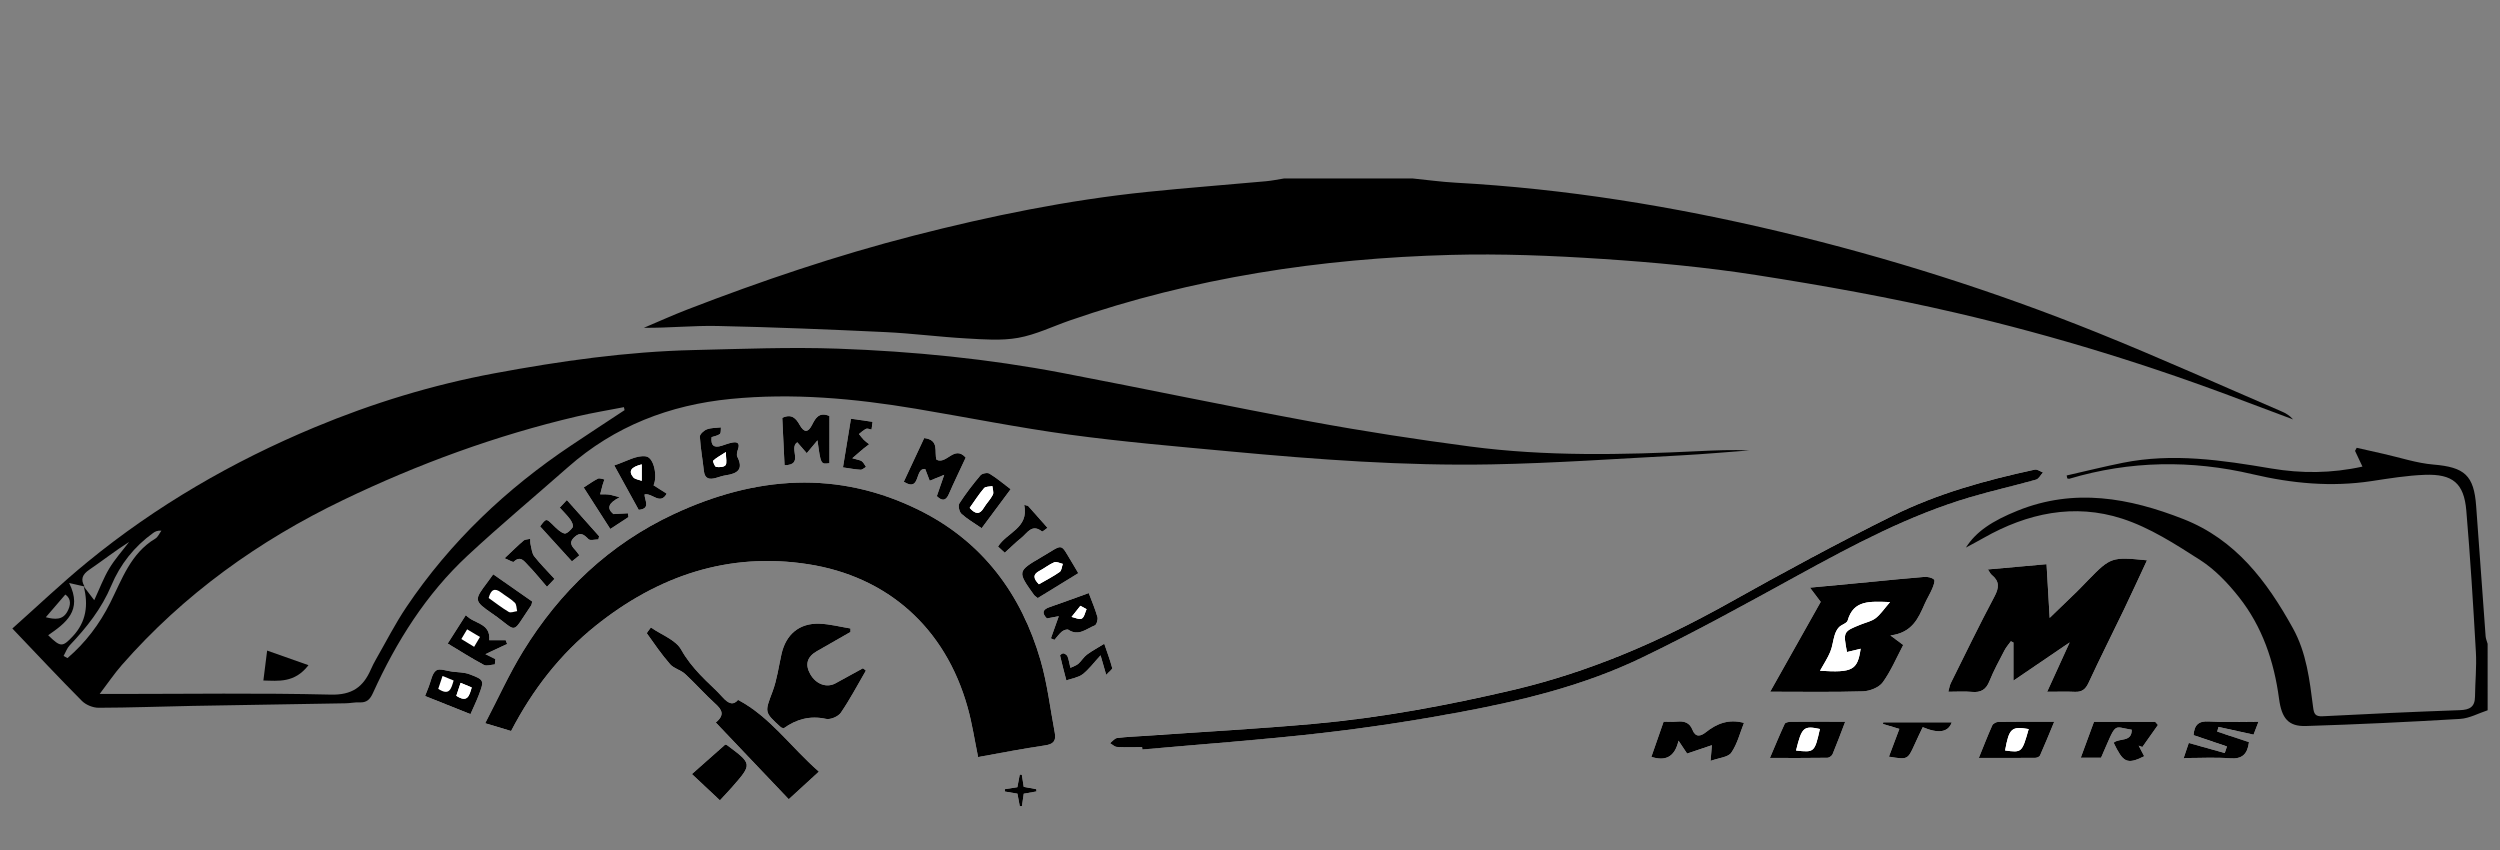 <?xml version="1.0" encoding="utf-8"?>
<!-- Generator: Adobe Illustrator 16.0.0, SVG Export Plug-In . SVG Version: 6.00 Build 0)  -->
<!DOCTYPE svg PUBLIC "-//W3C//DTD SVG 1.1//EN" "http://www.w3.org/Graphics/SVG/1.1/DTD/svg11.dtd">
<svg version="1.1" id="Layer_1" xmlns="http://www.w3.org/2000/svg" xmlns:xlink="http://www.w3.org/1999/xlink" x="0px" y="0px"
	 width="293.977px" height="100px" viewBox="0 0 293.977 100" enable-background="new 0 0 293.977 100" xml:space="preserve">
<rect x="0" y="0" width="293.977" height="100" fill="#808080" stroke="none"/>
<g>
	<g>
		<path fill-rule="evenodd" clip-rule="evenodd" fill="#FFFFFF" d="M60.101,85.961c2.515-4.84,5.734-9.003,9.914-12.357
			c7.32-5.871,15.629-8.717,25.009-7.26c9.283,1.441,16.122,7.402,18.763,16.839c0.535,1.909,0.826,3.886,1.23,5.838
			c2.678-0.476,5.262-0.997,7.867-1.368c1.015-0.146,1.324-0.565,1.15-1.482c-0.54-2.847-0.871-5.755-1.674-8.525
			c-2.262-7.794-6.815-13.923-14.153-17.599c-9.671-4.845-19.412-4.059-28.973,0.402c-7.557,3.524-13.392,9.077-17.733,16.15
			c-1.64,2.672-2.937,5.554-4.446,8.447C58.263,85.408,59.116,85.666,60.101,85.961z M240.725,81.346
			c1.299,0,2.278-0.035,3.254,0.01c0.827,0.037,1.259-0.284,1.616-1.059c1.332-2.882,2.771-5.718,4.146-8.58
			c0.92-1.914,1.802-3.847,2.729-5.829c-4.157-0.419-4.285-0.374-6.937,2.345c-0.439,0.451-0.87,0.909-1.319,1.349
			c-0.999,0.973-2.007,1.936-3.192,3.079c-0.134-2.31-0.249-4.298-0.366-6.318c-2.374,0.213-4.577,0.411-6.896,0.618
			c0.204,0.299,0.294,0.519,0.455,0.649c0.927,0.755,0.87,1.496,0.315,2.538c-1.786,3.354-3.441,6.78-5.135,10.186
			c-0.13,0.261-0.169,0.568-0.295,1.013c1.017,0,1.909-0.064,2.787,0.017c1.046,0.097,1.654-0.263,2.055-1.264
			c0.498-1.243,1.149-2.426,1.767-3.618c0.199-0.384,0.498-0.717,0.752-1.073c0.1,0.048,0.2,0.096,0.301,0.144
			c0,1.357,0,2.718,0,4.489c2.303-1.566,4.329-2.946,6.612-4.498C242.46,77.543,241.658,79.302,240.725,81.346z M208.155,81.341
			c3.83,0,7.374,0.063,10.912-0.048c0.804-0.026,1.881-0.446,2.323-1.055c0.979-1.349,1.635-2.93,2.411-4.395
			c-0.472-0.353-0.828-0.618-1.506-1.123c2.562-0.315,3.285-2.012,4.028-3.704c0.27-0.612,0.631-1.187,0.893-1.803
			c0.146-0.341,0.355-0.925,0.214-1.06c-0.258-0.246-0.765-0.345-1.153-0.315c-2.09,0.163-4.174,0.384-6.262,0.583
			c-2.344,0.223-4.688,0.444-7.18,0.679c0.471,0.623,0.856,1.135,1.264,1.673C212.148,74.241,210.224,77.663,208.155,81.341z
			 M134.303,87.855c0.008,0.092,0.016,0.186,0.024,0.277c6.995-0.626,14.004-1.127,20.98-1.922
			c5.543-0.634,11.072-1.479,16.557-2.505c7.259-1.356,14.456-3.127,21.135-6.338c6.247-3.004,12.325-6.368,18.407-9.704
			c6.523-3.578,13.076-7.068,20.247-9.192c2.569-0.76,5.188-1.347,7.768-2.073c0.325-0.092,0.546-0.555,0.815-0.846
			c-0.322-0.118-0.678-0.393-0.961-0.332c-5.734,1.238-11.4,2.795-16.658,5.399c-6.531,3.238-12.95,6.717-19.312,10.278
			c-8.046,4.503-16.403,8.126-25.413,10.24c-7.746,1.819-15.55,3.27-23.47,3.981c-6.511,0.584-13.042,0.939-19.564,1.397
			c-1.162,0.08-2.329,0.118-3.484,0.262c-0.303,0.038-0.566,0.396-0.847,0.607c0.271,0.156,0.535,0.432,0.813,0.447
			C132.324,87.889,133.315,87.855,134.303,87.855z M76.535,73.787c-0.201,0.3-0.513,0.631-0.46,0.705
			c0.874,1.235,1.737,2.49,2.731,3.625c0.438,0.5,1.243,0.663,1.746,1.127c1.219,1.124,2.315,2.38,3.544,3.492
			c0.775,0.7,1.18,1.314,0.071,2.226c2.873,3.021,5.657,5.948,8.581,9.022c1.244-1.141,2.355-2.159,3.543-3.246
			c-3.374-2.958-5.726-6.434-9.504-8.439c-0.567,0.688-1.156,0.433-1.815-0.307c-0.834-0.938-1.805-1.747-2.66-2.668
			c-0.831-0.894-1.582-1.797-2.207-2.923C79.468,75.25,77.808,74.663,76.535,73.787z M100.008,74.316c0-0.136,0-0.275,0.001-0.413
			c-1.215-0.196-2.425-0.52-3.645-0.563c-2.374-0.084-3.95,1.258-4.47,3.579c-0.33,1.472-0.525,2.995-1.049,4.395
			c-0.916,2.44-1.003,2.409,0.973,4.199c0.061,0.056,0.162,0.063,0.337,0.128c1.461-1.054,3.086-1.522,4.982-1.105
			c0.518,0.113,1.43-0.276,1.736-0.724c1.082-1.583,1.979-3.292,2.947-4.954c-0.115-0.093-0.23-0.187-0.345-0.278
			c-1.08,0.594-2.155,1.195-3.241,1.778c-1.043,0.561-2.295,0.09-2.959-1.095c-0.631-1.125-0.374-2.023,0.782-2.688
			C97.372,75.817,98.69,75.069,100.008,74.316z M194.184,88.999c1.642,0.531,2.753,0.043,3.195-1.899
			c0.463,0.693,0.725,1.088,1.011,1.516c0.973-0.33,1.92-0.649,2.916-0.986c-0.046,0.538-0.085,0.993-0.157,1.848
			c0.998-0.366,2.065-0.427,2.438-0.967c0.709-1.029,1.021-2.332,1.491-3.502c-1.776-0.48-3.187,0.063-4.474,1.091
			c-0.624,0.499-1.226,0.634-1.584-0.278c-0.341-0.869-0.983-1.043-1.823-0.966c-0.577,0.054-1.164,0.011-1.57,0.011
			C195.124,86.304,194.654,87.652,194.184,88.999z M253.757,85.249c-0.113-0.128-0.227-0.256-0.34-0.384c-0.31,0-0.62,0-0.931,0
			c-2.194,0-4.388,0-6.25,0c-0.554,1.508-1.049,2.852-1.559,4.239c0.888,0,1.646,0,2.386,0c1.904-4.341,1.326-3.644,3.607-3.296
			c0.025,1.504-1.48,0.946-2.125,1.529c1.095,2.257,1.51,2.632,3.595,1.591c-0.218-0.417-0.435-0.832-0.651-1.247
			c0.145,0.053,0.288,0.106,0.432,0.159C252.533,86.977,253.144,86.113,253.757,85.249z M208.126,89.129
			c2.492,0,4.628,0.012,6.766-0.02c0.209-0.004,0.521-0.229,0.604-0.427c0.505-1.209,0.957-2.44,1.485-3.815
			c-2.298,0-4.358-0.008-6.419,0.01c-0.241,0.003-0.624,0.082-0.697,0.241C209.288,86.354,208.771,87.614,208.126,89.129z
			 M232.69,89.127c2.384,0,4.514,0.008,6.645-0.012c0.191-0.001,0.487-0.129,0.555-0.28c0.553-1.245,1.063-2.51,1.67-3.966
			c-2.377,0-4.477-0.015-6.575,0.018c-0.246,0.004-0.618,0.203-0.712,0.412C233.747,86.462,233.289,87.655,232.69,89.127z
			 M261.87,87.778c-0.086,0.256-0.173,0.512-0.26,0.768c-1.379-0.384-2.757-0.769-4.231-1.181c-0.193,0.572-0.353,1.043-0.6,1.773
			c1.979,0,3.723-0.104,5.449,0.031c1.423,0.111,2.049-0.473,2.232-1.895c-1.233-0.41-2.485-0.828-3.738-1.247
			c0.052-0.184,0.103-0.365,0.153-0.55c1.337,0.294,2.673,0.59,4.121,0.909c0.18-0.468,0.346-0.9,0.584-1.519
			c-2.067,0-3.947,0.085-5.814-0.031c-1.216-0.077-1.734,0.382-1.824,1.609C259.232,86.885,260.552,87.332,261.87,87.778z
			 M97.537,48.92c-1.204-0.516-1.639,0.23-2.034,1.016c-0.485,0.962-0.95,0.954-1.471,0.024c-0.417-0.742-0.925-1.352-2.044-0.826
			c0.087,1.803,0.176,3.657,0.268,5.572c2.358-0.03,0.439-2.01,1.498-2.698c0.352,0.406,0.729,0.84,1.112,1.282
			c0.41-0.491,0.774-0.927,1.263-1.511c0.383,2.827,0.383,2.827,1.408,2.688C97.537,52.604,97.537,50.74,97.537,48.92z
			 M84.655,94.112c0.608-0.658,1.042-1.106,1.452-1.575c2.36-2.698,2.358-2.7-0.615-4.914c-0.033-0.026-0.084-0.028-0.214-0.065
			c-1.232,1.091-2.5,2.214-3.914,3.466C82.461,92.054,83.491,93.02,84.655,94.112z M113.561,53.806
			c-1.366-1.508-2.238,0.861-3.437,0.251c-0.294-0.911,0.386-2.323-1.447-2.544c-0.786,1.683-1.59,3.404-2.399,5.136
			c2.027,1.292,1.249-1.665,2.519-1.495c0.172,0.45,0.352,0.919,0.528,1.379c0.538-0.22,0.962-0.393,1.706-0.697
			c-0.366,1.056-0.618,1.785-0.868,2.507c0.594,0.572,1.044,0.607,1.414-0.241C112.201,56.67,112.884,55.265,113.561,53.806z
			 M55.323,83.979c0.362-0.83,0.713-1.548,0.993-2.293c0.631-1.682,0.624-1.748-1.102-2.399c-0.625-0.236-1.346-0.224-2.026-0.307
			c-0.651-0.081-1.512-0.424-1.904-0.135c-0.491,0.359-0.6,1.241-0.869,1.901c-0.135,0.331-0.261,0.664-0.431,1.097
			C51.738,82.545,53.473,83.24,55.323,83.979z M75.106,59.954c1.452-0.133,0.682-1.128,0.687-1.809
			c0.91-0.211,1.822,1.297,2.607-0.09c-0.52-0.332-1.04-0.662-1.548-0.986c0.469-1.006,0.082-3.245-0.892-3.402
			c-1.103-0.179-2.366,0.627-3.731,1.06C73.307,56.687,74.185,58.281,75.106,59.954z M58.187,78.131
			c0.022-0.207,0.043-0.415,0.065-0.622c-0.419-0.21-0.837-0.42-1.171-0.587c1.057-0.496,1.805-0.845,2.552-1.196
			c-0.057-0.149-0.113-0.298-0.169-0.447c-0.642,0-1.284,0-1.932,0c0.169-2.056-1.75-1.865-2.755-2.946
			c-0.755,1.185-1.423,2.229-2.132,3.341c1.497,0.899,2.847,1.762,4.257,2.515C57.227,78.361,57.753,78.16,58.187,78.131z
			 M122.025,70.331c1.62-0.994,3.192-1.959,4.773-2.93c-0.281-0.479-0.433-0.753-0.599-1.019c-1.627-2.62-0.982-2.481-3.708-0.889
			c-2.882,1.684-2.864,1.717-0.909,4.458C121.657,70.056,121.781,70.124,122.025,70.331z M118.844,57.524
			c-0.929-0.699-1.674-1.335-2.5-1.834c-0.235-0.144-0.863-0.019-1.05,0.203c-0.888,1.052-1.735,2.148-2.479,3.305
			c-0.17,0.263-0.016,0.985,0.243,1.222c0.671,0.613,1.483,1.076,2.374,1.693C116.561,60.594,117.638,59.147,118.844,57.524z
			 M83.677,51.403c0.337-0.119,0.726-0.167,0.978-0.376c0.15-0.125,0.086-0.507,0.119-0.772c-0.555,0.066-1.145,0.04-1.652,0.231
			c-0.348,0.131-0.839,0.577-0.823,0.857c0.076,1.345,0.327,2.678,0.47,4.019c0.104,0.967,0.659,1.053,1.426,0.836
			c0.387-0.109,0.771-0.252,1.166-0.309c1.335-0.194,2.112-0.681,1.341-2.185c-0.113-0.22-0.014-0.595,0.081-0.865
			c0.235-0.669-0.006-0.924-0.658-0.802c-0.436,0.081-0.854,0.249-1.279,0.383C83.952,52.7,83.567,52.387,83.677,51.403z
			 M62.582,70.732c-1.48-1.033-2.943-2.052-4.584-3.198c-0.221,0.305-0.425,0.597-0.64,0.883c-1.623,2.156-1.667,2.219,0.553,3.756
			c3.113,2.155,2.096,2.6,4.559-0.999C62.516,71.106,62.514,71.005,62.582,70.732z M123.575,75.064
			c0.14,0.061,0.28,0.122,0.42,0.181c0.291-0.333,0.548-0.707,0.886-0.984c0.191-0.157,0.611-0.302,0.762-0.201
			c1.202,0.797,2.115-0.135,3.092-0.512c0.21-0.082,0.395-0.696,0.314-0.986c-0.263-0.938-0.655-1.839-1.022-2.821
			c-1.596,0.574-3.099,1.13-4.612,1.653c-0.87,0.301-0.883,0.738-0.309,1.329c0.472-0.089,0.923-0.173,1.398-0.261
			C124.161,73.423,123.868,74.244,123.575,75.064z M68.128,65.304c-0.13-0.178-0.229-0.323-0.34-0.46
			c-0.42-0.51-1.021-0.951-0.244-1.678c0.708-0.664,1.113-0.318,1.658,0.231c0.199,0.2,0.768,0.032,1.168,0.032
			c0.026-0.126,0.053-0.252,0.079-0.379c-1.235-1.386-2.47-2.77-3.789-4.25c-0.329,0.35-0.576,0.612-0.835,0.888
			c0.466,0.517,0.891,0.922,1.229,1.39c0.187,0.258,0.411,0.734,0.298,0.912c-0.215,0.341-0.74,0.816-0.988,0.741
			c-0.494-0.149-0.923-0.597-1.318-0.984c-0.82-0.804-0.804-0.821-1.533,0.149c1.24,1.364,2.487,2.734,3.743,4.117
			C67.622,65.714,67.861,65.52,68.128,65.304z M229.51,84.941c-2.761,0-5.409,0-8.057,0c-0.011,0.063-0.022,0.128-0.033,0.193
			c0.601,0.18,1.201,0.36,1.926,0.579c-0.424,1.127-0.821,2.187-1.227,3.264c2.21,0.366,2.206,0.366,3.034-1.465
			c0.305-0.676,0.629-1.34,0.941-2.004C227.967,86.303,229.105,86.105,229.51,84.941z M130.079,79.357
			c0.345-0.382,0.744-0.654,0.703-0.809c-0.257-0.965-0.611-1.902-0.934-2.851c-0.683,0.421-1.395,0.805-2.038,1.28
			c-0.389,0.287-0.642,0.752-1.01,1.075c-0.229,0.203-0.558,0.293-0.932,0.479c-0.139-0.582-0.193-0.98-0.339-1.344
			c-0.066-0.165-0.296-0.319-0.479-0.362c-0.114-0.026-0.413,0.197-0.399,0.256c0.226,0.979,0.486,1.95,0.74,2.923
			c0.647-0.229,1.397-0.322,1.915-0.72c0.739-0.567,1.309-1.356,2.109-2.223C129.668,77.937,129.836,78.516,130.079,79.357z
			 M99.125,54.963c0.778,0.111,1.423,0.237,2.073,0.274c0.207,0.012,0.427-0.215,0.641-0.333c-0.158-0.226-0.277-0.504-0.486-0.663
			c-0.19-0.146-0.479-0.163-1.126-0.358c0.557-0.481,0.906-0.792,1.264-1.091c0.233-0.194,0.479-0.372,0.72-0.558
			c-0.207-0.164-0.431-0.312-0.616-0.497c-0.215-0.217-0.396-0.468-0.59-0.704c0.28-0.21,0.541-0.463,0.851-0.612
			c0.151-0.071,0.396,0.054,0.632,0.096c0.043-0.317,0.077-0.574,0.123-0.917c-0.867-0.123-1.674-0.238-2.544-0.361
			C99.746,51.188,99.457,52.945,99.125,54.963z M73.906,60.801c-0.024-0.147-0.047-0.295-0.071-0.443
			c-0.528,0.03-1.056,0.06-1.701,0.094c-0.844-0.692-0.563-1.318,0.729-1.97c-0.617-0.164-0.929-0.279-1.249-0.322
			c-0.342-0.046-0.692-0.022-1.04-0.03c0.097-0.373,0.188-0.748,0.291-1.118c0.06-0.214,0.141-0.422,0.212-0.633
			c-0.257-0.038-0.571-0.188-0.763-0.094c-0.55,0.271-1.051,0.642-1.676,1.039c1.061,1.653,2.064,3.22,3.127,4.88
			C72.522,61.706,73.214,61.254,73.906,60.801z M120.906,59.508c-0.154-0.047-0.309-0.095-0.463-0.143
			c0.578,2.749-2.053,3.229-3.082,4.908c0.261,0.237,0.511,0.466,0.792,0.722c0.695-0.63,1.296-1.232,1.957-1.757
			c0.691-0.551,1.239-1.687,2.425-0.741c0.056,0.046,0.384-0.251,0.646-0.43C122.379,61.165,121.642,60.337,120.906,59.508z
			 M59.337,65.645c0.545,0.22,0.99,0.502,1.075,0.418c0.788-0.775,1.239-0.054,1.664,0.383c0.773,0.792,1.466,1.661,2.244,2.556
			c0.508-0.537,0.738-0.779,0.885-0.934c-0.839-0.919-1.666-1.739-2.379-2.647c-0.276-0.353-0.313-0.904-0.427-1.371
			c-0.053-0.219-0.033-0.456-0.046-0.685c-0.265,0.064-0.597,0.048-0.783,0.205C60.889,64.146,60.257,64.78,59.337,65.645z
			 M118.16,92.798c-0.001,0.092-0.001,0.184-0.001,0.277c0.487,0.082,0.975,0.164,1.479,0.249c0.094,0.502,0.185,0.984,0.275,1.467
			c0.086-0.003,0.171-0.007,0.257-0.01c0.072-0.492,0.144-0.982,0.212-1.45c0.553-0.099,1.027-0.182,1.501-0.268
			c-0.01-0.088-0.02-0.177-0.029-0.266c-0.496-0.092-0.993-0.184-1.474-0.272c-0.083-0.531-0.154-0.982-0.225-1.434
			c-0.08-0.003-0.162-0.005-0.242-0.008c-0.092,0.485-0.185,0.973-0.281,1.482C119.132,92.646,118.645,92.723,118.16,92.798z"/>
		<path fill-rule="evenodd" clip-rule="evenodd" d="M166.098,20.984c1.69,0.169,3.377,0.405,5.071,0.498
			c12.921,0.709,25.633,2.781,38.207,5.779c12.699,3.027,25.115,6.968,37.22,11.84c7.311,2.943,14.502,6.184,21.744,9.299
			c0.478,0.206,0.926,0.479,1.304,0.921c-1.821-0.682-3.647-1.355-5.465-2.048c-11.161-4.262-22.563-7.788-34.187-10.491
			c-7.732-1.798-15.57-3.203-23.416-4.43c-5.999-0.938-12.072-1.502-18.134-1.902c-5.944-0.392-11.924-0.635-17.876-0.474
			c-15.271,0.413-30.258,2.677-44.752,7.702c-2.027,0.704-4.006,1.676-6.09,2.05c-1.978,0.354-4.072,0.182-6.105,0.068
			c-3.172-0.177-6.333-0.594-9.507-0.744c-6.578-0.309-13.159-0.58-19.741-0.719c-2.856-0.061-5.72,0.243-8.657,0.212
			c1.704-0.719,3.391-1.484,5.116-2.151c8.727-3.371,17.578-6.366,26.645-8.693c9.018-2.314,18.122-4.176,27.392-5.131
			c4.668-0.481,9.35-0.833,14.023-1.26c0.708-0.065,1.409-0.214,2.114-0.325C156.035,20.984,161.067,20.984,166.098,20.984z"/>
		<path fill-rule="evenodd" clip-rule="evenodd" d="M292.523,83.522c-1.079,0.353-2.144,0.949-3.239,1.015
			c-6.037,0.361-12.08,0.646-18.126,0.835c-2.063,0.065-2.857-0.896-3.165-3.215c-0.583-4.38-1.969-8.477-4.725-11.956
			c-1.291-1.63-2.803-3.225-4.535-4.337c-2.915-1.87-5.93-3.82-9.183-4.875c-5.641-1.829-11.154-0.651-16.287,2.261
			c-0.652,0.37-1.316,0.72-2.091,1.142c1.178-1.867,3.074-3.132,6.091-4.347c6.658-2.681,13.102-1.51,19.481,0.992
			c6.144,2.411,9.811,7.299,12.874,12.825c1.613,2.911,1.973,6.11,2.383,9.306c0.096,0.748,0.224,1.104,1.112,1.057
			c5.381-0.282,10.763-0.527,16.146-0.717c1.138-0.041,1.766-0.366,1.778-1.583c0.018-1.749,0.203-3.504,0.104-5.244
			c-0.313-5.556-0.655-11.11-1.127-16.654c-0.273-3.199-1.596-4.313-4.876-4.192c-2.095,0.076-4.186,0.42-6.265,0.736
			c-4.728,0.717-9.341,0.283-13.995-0.81c-7.188-1.689-14.404-1.593-21.534,0.531c-0.073,0.022-0.165-0.021-0.249-0.033
			c-0.025-0.116-0.051-0.231-0.076-0.348c2.2-0.499,4.39-1.045,6.601-1.49c5.863-1.179,11.653-0.316,17.444,0.665
			c3.549,0.601,7.1,0.583,10.738-0.219c-0.333-0.705-0.604-1.276-0.872-1.85c0.064-0.12,0.13-0.24,0.196-0.361
			c1.057,0.239,2.114,0.479,3.172,0.716c1.948,0.437,3.879,1.09,5.852,1.256c3.654,0.308,4.763,1.252,5.023,4.896
			c0.364,5.1,0.732,10.198,1.112,15.298c0.022,0.298,0.154,0.589,0.235,0.884C292.523,78.311,292.523,80.917,292.523,83.522z"/>
		<path fill-rule="evenodd" clip-rule="evenodd" d="M1.453,73.906c2.998-2.667,5.816-5.354,8.822-7.813
			c8.097-6.627,17.076-11.824,26.717-15.842c6.819-2.841,13.867-4.997,21.143-6.352c7.749-1.442,15.541-2.552,23.433-2.736
			c5.652-0.132,11.313-0.363,16.957-0.163c8.857,0.317,17.681,1.19,26.399,2.856c9.767,1.867,19.499,3.922,29.277,5.726
			c6.19,1.143,12.422,2.098,18.663,2.922c8.923,1.178,17.895,0.985,26.862,0.548c1.989-0.097,3.979-0.179,5.979-0.086
			c-2.682,0.197-5.361,0.441-8.047,0.583c-7.427,0.391-14.854,0.918-22.286,1.059c-10.275,0.192-20.522-0.575-30.749-1.527
			c-6.279-0.585-12.569-1.118-18.814-1.967c-6.058-0.822-12.062-2.035-18.094-3.046c-7.222-1.211-14.484-1.878-21.803-1.156
			c-7.177,0.708-13.641,3.191-19.112,8.014c-3.934,3.467-7.965,6.828-11.804,10.396c-4.892,4.547-8.388,10.117-11.138,16.165
			c-0.343,0.755-0.733,1.153-1.583,1.107c-0.533-0.029-1.073,0.099-1.61,0.106c-6.014,0.106-12.028,0.195-18.042,0.307
			c-3.677,0.069-7.353,0.212-11.029,0.219c-0.66,0.001-1.489-0.333-1.954-0.799C6.954,79.729,4.352,76.943,1.453,73.906z
			 M9.941,68.968c-0.483-0.11-0.967-0.22-1.811-0.412c1.63,3.258-0.431,4.725-2.465,6.14c1.451,1.413,1.666,1.436,2.893,0.127
			c1.581-1.685,1.853-3.688,1.288-5.861c0.384,0.504,0.769,1.006,1.236,1.616c0.626-1.351,1.089-2.602,1.765-3.727
			c0.666-1.109,1.548-2.087,2.336-3.124c-1.617,1.025-3.118,2.198-4.687,3.271C9.693,67.547,9.441,68.116,9.941,68.968z
			 M73.443,48.229c-0.025-0.118-0.051-0.235-0.076-0.352c-1.836,0.359-3.686,0.66-5.507,1.087
			c-9.542,2.241-18.688,5.593-27.518,9.839c-9.938,4.78-18.734,11.085-26.025,19.406c-0.862,0.982-1.597,2.078-2.597,3.394
			c0.926,0,1.451,0,1.977,0c8.396,0,16.795-0.129,25.186,0.077c2.521,0.063,3.825-0.894,4.729-2.964
			c0.18-0.41,0.384-0.812,0.607-1.199c1.182-2.059,2.258-4.188,3.582-6.15c5.158-7.655,11.732-13.892,19.391-19.007
			C69.267,50.972,71.358,49.605,73.443,48.229z M7.474,77.135c0.154,0.084,0.309,0.167,0.463,0.249
			c2.121-1.809,3.771-4.002,5.023-6.498c1.395-2.782,2.409-5.817,5.306-7.551c0.312-0.187,0.479-0.613,0.714-0.93
			c-0.473-0.041-0.735,0.098-0.975,0.271c-2.223,1.601-3.869,3.683-4.922,6.192c-1.133,2.698-2.898,4.924-4.886,7.017
			C7.875,76.225,7.712,76.715,7.474,77.135z M5.386,72.581c1.064,0.271,1.972,0.35,2.528-0.657c0.398-0.721,0.505-1.503-0.232-2.013
			C6.933,70.782,6.236,71.594,5.386,72.581z"/>
		<path fill-rule="evenodd" clip-rule="evenodd" d="M60.101,85.961c-0.984-0.295-1.838-0.553-3.046-0.915
			c1.509-2.894,2.806-5.775,4.446-8.447c4.342-7.073,10.176-12.626,17.733-16.15c9.561-4.461,19.301-5.247,28.973-0.402
			c7.338,3.676,11.891,9.805,14.153,17.599c0.804,2.771,1.135,5.679,1.674,8.525c0.174,0.917-0.135,1.337-1.15,1.482
			c-2.605,0.371-5.189,0.893-7.867,1.368c-0.404-1.952-0.695-3.929-1.23-5.838c-2.641-9.437-9.48-15.397-18.763-16.839
			c-9.38-1.457-17.689,1.389-25.009,7.26C65.835,76.958,62.615,81.121,60.101,85.961z"/>
		<path fill-rule="evenodd" clip-rule="evenodd" d="M240.725,81.346c0.933-2.044,1.734-3.803,2.648-5.804
			c-2.283,1.552-4.31,2.932-6.612,4.498c0-1.771,0-3.132,0-4.489c-0.101-0.048-0.201-0.096-0.301-0.144
			c-0.254,0.356-0.553,0.689-0.752,1.073c-0.617,1.192-1.269,2.375-1.767,3.618c-0.4,1.001-1.009,1.36-2.055,1.264
			c-0.878-0.081-1.771-0.017-2.787-0.017c0.126-0.444,0.165-0.752,0.295-1.013c1.693-3.405,3.349-6.831,5.135-10.186
			c0.555-1.042,0.611-1.783-0.315-2.538c-0.161-0.131-0.251-0.351-0.455-0.649c2.319-0.207,4.522-0.405,6.896-0.618
			c0.117,2.021,0.232,4.009,0.366,6.318c1.186-1.144,2.193-2.106,3.192-3.079c0.449-0.439,0.88-0.897,1.319-1.349
			c2.651-2.719,2.779-2.764,6.937-2.345c-0.927,1.982-1.809,3.915-2.729,5.829c-1.376,2.862-2.814,5.698-4.146,8.58
			c-0.357,0.774-0.789,1.096-1.616,1.059C243.004,81.311,242.024,81.346,240.725,81.346z"/>
		<path fill-rule="evenodd" clip-rule="evenodd" d="M208.155,81.341c2.069-3.678,3.993-7.1,5.944-10.567
			c-0.407-0.538-0.793-1.05-1.264-1.673c2.491-0.234,4.836-0.456,7.18-0.679c2.088-0.199,4.172-0.42,6.262-0.583
			c0.389-0.029,0.896,0.069,1.153,0.315c0.142,0.135-0.068,0.719-0.214,1.06c-0.262,0.616-0.623,1.19-0.893,1.803
			c-0.743,1.692-1.467,3.389-4.028,3.704c0.678,0.505,1.034,0.771,1.506,1.123c-0.776,1.465-1.433,3.046-2.411,4.395
			c-0.442,0.608-1.52,1.028-2.323,1.055C215.529,81.404,211.985,81.341,208.155,81.341z M214.018,78.875
			c3.841,0.244,4.409-0.08,4.777-2.588c-0.543,0.131-1.074,0.259-1.609,0.389c-0.451-2.41-0.45-2.408,1.658-3.253
			c0.581-0.233,1.241-0.367,1.718-0.736c0.578-0.449,0.999-1.098,1.688-1.888c-2.377-0.076-4.289-0.268-4.982,2.173
			c-0.093,0.328-0.72,0.473-1.018,0.782c-0.238,0.246-0.404,0.598-0.508,0.931c-0.202,0.646-0.262,1.347-0.519,1.967
			C214.925,77.378,214.479,78.042,214.018,78.875z"/>
		<path fill-rule="evenodd" clip-rule="evenodd" d="M134.303,87.855c-0.988,0-1.979,0.033-2.963-0.021
			c-0.278-0.016-0.542-0.291-0.813-0.447c0.281-0.212,0.544-0.569,0.847-0.607c1.155-0.144,2.322-0.182,3.484-0.262
			c6.522-0.458,13.054-0.813,19.564-1.397c7.92-0.712,15.724-2.162,23.47-3.981c9.01-2.114,17.367-5.737,25.413-10.24
			c6.361-3.562,12.78-7.04,19.312-10.278c5.258-2.604,10.924-4.161,16.658-5.399c0.283-0.061,0.639,0.214,0.961,0.332
			c-0.27,0.291-0.49,0.754-0.815,0.846c-2.58,0.727-5.198,1.313-7.768,2.073c-7.171,2.124-13.724,5.614-20.247,9.192
			c-6.082,3.336-12.16,6.7-18.407,9.704c-6.679,3.211-13.876,4.981-21.135,6.338c-5.484,1.025-11.014,1.871-16.557,2.505
			c-6.976,0.795-13.985,1.296-20.98,1.922C134.319,88.041,134.311,87.947,134.303,87.855z"/>
		<path fill-rule="evenodd" clip-rule="evenodd" d="M76.535,73.787c1.273,0.876,2.933,1.463,3.571,2.614
			c0.625,1.126,1.375,2.029,2.207,2.923c0.854,0.921,1.825,1.73,2.66,2.668c0.659,0.739,1.248,0.995,1.815,0.307
			c3.778,2.006,6.13,5.481,9.504,8.439c-1.188,1.087-2.299,2.105-3.543,3.246c-2.923-3.074-5.708-6.001-8.581-9.022
			c1.109-0.911,0.704-1.525-0.071-2.226c-1.229-1.112-2.325-2.368-3.544-3.492c-0.503-0.464-1.308-0.627-1.746-1.127
			c-0.994-1.135-1.857-2.39-2.731-3.625C76.022,74.418,76.334,74.087,76.535,73.787z"/>
		<path fill-rule="evenodd" clip-rule="evenodd" d="M100.008,74.316c-1.317,0.753-2.636,1.501-3.951,2.259
			c-1.156,0.665-1.413,1.563-0.782,2.688c0.664,1.185,1.916,1.655,2.959,1.095c1.086-0.583,2.161-1.185,3.241-1.778
			c0.115,0.092,0.23,0.186,0.345,0.278c-0.968,1.662-1.865,3.371-2.947,4.954c-0.307,0.447-1.219,0.837-1.736,0.724
			c-1.896-0.417-3.521,0.052-4.982,1.105c-0.175-0.064-0.276-0.072-0.337-0.128c-1.976-1.79-1.888-1.759-0.973-4.199
			c0.524-1.399,0.719-2.923,1.049-4.395c0.52-2.321,2.096-3.663,4.47-3.579c1.22,0.043,2.43,0.366,3.645,0.563
			C100.008,74.041,100.008,74.181,100.008,74.316z"/>
		<path fill-rule="evenodd" clip-rule="evenodd" d="M194.184,88.999c0.47-1.347,0.939-2.695,1.442-4.134
			c0.406,0,0.993,0.043,1.57-0.011c0.84-0.077,1.482,0.097,1.823,0.966c0.358,0.912,0.96,0.777,1.584,0.278
			c1.287-1.028,2.697-1.571,4.474-1.091c-0.47,1.17-0.782,2.473-1.491,3.502c-0.372,0.54-1.439,0.601-2.438,0.967
			c0.072-0.854,0.111-1.31,0.157-1.848c-0.996,0.337-1.943,0.656-2.916,0.986c-0.286-0.428-0.548-0.822-1.011-1.516
			C196.937,89.042,195.826,89.53,194.184,88.999z"/>
		<path fill-rule="evenodd" clip-rule="evenodd" d="M253.757,85.249c-0.612,0.864-1.224,1.728-1.836,2.592
			c-0.144-0.053-0.287-0.106-0.432-0.159c0.217,0.415,0.434,0.83,0.651,1.247c-2.085,1.041-2.5,0.666-3.595-1.591
			c0.645-0.583,2.15-0.025,2.125-1.529c-2.281-0.348-1.703-1.045-3.607,3.296c-0.739,0-1.498,0-2.386,0
			c0.51-1.388,1.005-2.731,1.559-4.239c1.862,0,4.056,0,6.25,0c0.311,0,0.621,0,0.931,0
			C253.53,84.993,253.643,85.121,253.757,85.249z"/>
		<path fill-rule="evenodd" clip-rule="evenodd" d="M208.126,89.129c0.646-1.515,1.162-2.775,1.739-4.011
			c0.073-0.159,0.456-0.238,0.697-0.241c2.061-0.018,4.121-0.01,6.419-0.01c-0.528,1.375-0.98,2.606-1.485,3.815
			c-0.083,0.198-0.396,0.423-0.604,0.427C212.754,89.141,210.618,89.129,208.126,89.129z M211.2,88.254
			c2.144,0.245,2.187,0.205,2.803-2.53C212.097,85.314,211.872,85.512,211.2,88.254z"/>
		<path fill-rule="evenodd" clip-rule="evenodd" d="M232.69,89.127c0.599-1.472,1.057-2.665,1.582-3.828
			c0.094-0.209,0.466-0.408,0.712-0.412c2.099-0.032,4.198-0.018,6.575-0.018c-0.606,1.456-1.117,2.721-1.67,3.966
			c-0.067,0.151-0.363,0.279-0.555,0.28C237.204,89.135,235.074,89.127,232.69,89.127z M238.553,85.733
			c-2.021-0.35-2.303-0.082-2.771,2.515C237.752,88.516,237.766,88.502,238.553,85.733z"/>
		<path fill-rule="evenodd" clip-rule="evenodd" d="M261.87,87.778c-1.318-0.446-2.638-0.894-3.928-1.331
			c0.09-1.228,0.608-1.687,1.824-1.609c1.867,0.116,3.747,0.031,5.814,0.031c-0.238,0.618-0.404,1.051-0.584,1.519
			c-1.448-0.319-2.784-0.615-4.121-0.909c-0.051,0.185-0.102,0.366-0.153,0.55c1.253,0.419,2.505,0.837,3.738,1.247
			c-0.184,1.422-0.81,2.006-2.232,1.895c-1.727-0.135-3.471-0.031-5.449-0.031c0.247-0.73,0.406-1.201,0.6-1.773
			c1.475,0.412,2.853,0.797,4.231,1.181C261.697,88.29,261.784,88.034,261.87,87.778z"/>
		<path fill-rule="evenodd" clip-rule="evenodd" d="M97.537,48.92c0,1.82,0,3.684-0.001,5.548c-1.024,0.139-1.024,0.139-1.407-2.688
			c-0.489,0.584-0.853,1.02-1.263,1.511c-0.384-0.442-0.76-0.876-1.112-1.282c-1.059,0.688,0.86,2.668-1.498,2.698
			c-0.092-1.915-0.181-3.77-0.268-5.572c1.119-0.526,1.626,0.083,2.044,0.826c0.521,0.929,0.986,0.938,1.471-0.024
			C95.899,49.151,96.333,48.405,97.537,48.92z"/>
		<path fill-rule="evenodd" clip-rule="evenodd" d="M84.655,94.112c-1.164-1.093-2.194-2.059-3.291-3.089
			c1.413-1.252,2.681-2.375,3.914-3.466c0.13,0.037,0.181,0.039,0.214,0.065c2.973,2.214,2.975,2.216,0.615,4.914
			C85.698,93.006,85.263,93.454,84.655,94.112z"/>
		<path fill-rule="evenodd" clip-rule="evenodd" d="M113.561,53.806c-0.677,1.459-1.36,2.864-1.985,4.295
			c-0.37,0.849-0.819,0.813-1.414,0.241c0.25-0.722,0.502-1.451,0.868-2.507c-0.743,0.305-1.168,0.478-1.706,0.697
			c-0.176-0.46-0.355-0.929-0.528-1.379c-1.27-0.17-0.492,2.787-2.519,1.495c0.809-1.731,1.613-3.453,2.399-5.136
			c1.833,0.221,1.152,1.633,1.447,2.544C111.323,54.667,112.195,52.298,113.561,53.806z"/>
		<path fill-rule="evenodd" clip-rule="evenodd" d="M55.323,83.979c-1.85-0.739-3.585-1.435-5.338-2.136
			c0.17-0.433,0.295-0.766,0.431-1.097c0.269-0.66,0.378-1.542,0.869-1.901c0.392-0.289,1.253,0.054,1.904,0.135
			c0.68,0.083,1.401,0.07,2.026,0.307c1.726,0.651,1.733,0.718,1.102,2.399C56.037,82.432,55.686,83.149,55.323,83.979z
			 M54.165,80.299c-0.194,0.584-0.353,1.06-0.505,1.518c1.32,0.864,1.523-0.009,1.809-0.978
			C55.051,80.666,54.665,80.507,54.165,80.299z"/>
		<path fill-rule="evenodd" clip-rule="evenodd" d="M75.106,59.954c-0.921-1.673-1.799-3.268-2.877-5.228
			c1.365-0.433,2.628-1.238,3.731-1.06c0.974,0.157,1.361,2.396,0.892,3.402c0.508,0.324,1.028,0.654,1.548,0.986
			c-0.785,1.387-1.697-0.121-2.607,0.09C75.788,58.826,76.558,59.821,75.106,59.954z M75.461,54.605
			c-1.256,0.321-1.587,0.783-1.007,1.506c0.202,0.251,0.664,0.292,1.007,0.43C75.461,55.946,75.461,55.353,75.461,54.605z"/>
		<path fill-rule="evenodd" clip-rule="evenodd" d="M58.187,78.131c-0.434,0.029-0.96,0.23-1.285,0.057
			c-1.41-0.753-2.761-1.615-4.257-2.515c0.709-1.111,1.377-2.156,2.132-3.341c1.005,1.081,2.924,0.891,2.755,2.946
			c0.647,0,1.29,0,1.932,0c0.056,0.149,0.112,0.298,0.169,0.447c-0.747,0.352-1.495,0.7-2.552,1.196
			c0.334,0.167,0.752,0.377,1.171,0.587C58.23,77.716,58.209,77.924,58.187,78.131z M56.44,74.902
			c-0.525-0.313-0.969-0.579-1.51-0.9c-0.246,0.412-0.437,0.731-0.68,1.142c0.527,0.321,0.972,0.594,1.502,0.917
			C55.997,75.648,56.19,75.324,56.44,74.902z"/>
		<path fill-rule="evenodd" clip-rule="evenodd" d="M122.025,70.331c-0.244-0.207-0.368-0.275-0.442-0.379
			c-1.956-2.741-1.973-2.774,0.909-4.458c2.726-1.593,2.081-1.731,3.708,0.889c0.166,0.266,0.317,0.539,0.599,1.019
			C125.217,68.372,123.645,69.337,122.025,70.331z M122.167,68.704c0.853-0.494,1.687-0.919,2.445-1.452
			c0.229-0.161,0.247-0.62,0.362-0.943c-0.337-0.073-0.736-0.3-0.997-0.191c-0.611,0.252-1.139,0.697-1.731,1.005
			C121.454,67.532,121.478,68.005,122.167,68.704z"/>
		<path fill-rule="evenodd" clip-rule="evenodd" d="M118.844,57.524c-1.206,1.623-2.283,3.069-3.413,4.589
			c-0.891-0.617-1.703-1.08-2.374-1.693c-0.258-0.236-0.413-0.959-0.243-1.222c0.744-1.156,1.591-2.253,2.479-3.305
			c0.187-0.222,0.814-0.347,1.05-0.203C117.171,56.189,117.915,56.825,118.844,57.524z M114.026,59.723
			c0.687,0.771,1.18,0.804,1.662-0.01c0.317-0.534,0.786-0.987,1.063-1.539c0.131-0.262-0.029-0.67-0.058-1.012
			c-0.334,0.074-0.8,0.034-0.978,0.242C115.109,58.112,114.605,58.908,114.026,59.723z"/>
		<path fill-rule="evenodd" clip-rule="evenodd" d="M83.677,51.403c-0.11,0.983,0.276,1.297,1.167,1.018
			c0.425-0.134,0.844-0.302,1.279-0.383c0.651-0.122,0.893,0.133,0.658,0.802c-0.094,0.271-0.193,0.646-0.081,0.865
			c0.771,1.504-0.005,1.99-1.341,2.185c-0.395,0.057-0.778,0.199-1.166,0.309c-0.767,0.217-1.322,0.131-1.426-0.836
			c-0.144-1.341-0.394-2.674-0.47-4.019c-0.017-0.28,0.475-0.727,0.823-0.857c0.507-0.191,1.097-0.165,1.652-0.231
			c-0.033,0.266,0.031,0.647-0.119,0.772C84.403,51.236,84.014,51.284,83.677,51.403z M85.357,53.157
			c-0.72,0.467-1.152,0.689-1.488,1.013c-0.07,0.068,0.182,0.706,0.343,0.733c0.363,0.06,0.923,0.026,1.101-0.203
			C85.507,54.452,85.357,53.938,85.357,53.157z"/>
		<path fill-rule="evenodd" clip-rule="evenodd" d="M62.582,70.732c-0.067,0.272-0.065,0.374-0.112,0.441
			c-2.463,3.599-1.446,3.154-4.559,0.999c-2.22-1.537-2.176-1.6-0.553-3.756c0.215-0.286,0.419-0.578,0.64-0.883
			C59.639,68.681,61.101,69.699,62.582,70.732z M57.463,70.319c0.759,0.538,1.53,1.145,2.367,1.642
			c0.228,0.137,0.649-0.054,0.983-0.095c-0.084-0.34-0.063-0.787-0.275-0.994c-0.475-0.463-1.076-0.79-1.608-1.197
			C58.178,69.101,57.73,69.311,57.463,70.319z"/>
		<path fill-rule="evenodd" clip-rule="evenodd" d="M123.575,75.064c0.292-0.82,0.585-1.642,0.929-2.603
			c-0.476,0.088-0.926,0.172-1.398,0.261c-0.574-0.591-0.561-1.028,0.309-1.329c1.514-0.523,3.016-1.079,4.612-1.653
			c0.367,0.982,0.759,1.883,1.022,2.821c0.081,0.29-0.104,0.904-0.314,0.986c-0.977,0.377-1.891,1.309-3.092,0.512
			c-0.151-0.101-0.571,0.044-0.762,0.201c-0.337,0.277-0.595,0.651-0.886,0.984C123.856,75.187,123.716,75.125,123.575,75.064z
			 M127.77,71.635c-0.241-0.133-0.483-0.264-0.725-0.396c-0.346,0.435-0.692,0.87-1.039,1.306c0.409,0.082,0.917,0.348,1.199,0.195
			C127.506,72.578,127.592,72.021,127.77,71.635z"/>
		<path fill-rule="evenodd" clip-rule="evenodd" d="M68.128,65.304c-0.267,0.216-0.505,0.41-0.873,0.71
			c-1.256-1.383-2.502-2.753-3.743-4.117c0.729-0.971,0.713-0.953,1.533-0.149c0.395,0.388,0.824,0.835,1.318,0.984
			c0.248,0.075,0.773-0.4,0.988-0.741c0.113-0.178-0.111-0.654-0.298-0.912c-0.339-0.468-0.764-0.873-1.229-1.39
			c0.259-0.275,0.506-0.538,0.835-0.888c1.319,1.48,2.554,2.864,3.789,4.25c-0.026,0.127-0.052,0.253-0.079,0.379
			c-0.4,0-0.969,0.168-1.168-0.032c-0.545-0.55-0.95-0.896-1.658-0.231c-0.777,0.727-0.176,1.168,0.244,1.678
			C67.899,64.98,67.997,65.126,68.128,65.304z"/>
		<path fill-rule="evenodd" clip-rule="evenodd" d="M229.51,84.941c-0.405,1.164-1.544,1.361-3.415,0.567
			c-0.313,0.664-0.637,1.328-0.941,2.004c-0.828,1.831-0.824,1.831-3.034,1.465c0.405-1.077,0.803-2.137,1.227-3.264
			c-0.725-0.219-1.325-0.399-1.926-0.579c0.011-0.065,0.022-0.13,0.033-0.193C224.101,84.941,226.75,84.941,229.51,84.941z"/>
		<path fill-rule="evenodd" clip-rule="evenodd" d="M130.079,79.357c-0.243-0.842-0.411-1.421-0.663-2.295
			c-0.801,0.866-1.37,1.655-2.109,2.223c-0.518,0.397-1.268,0.49-1.915,0.72c-0.254-0.973-0.515-1.943-0.74-2.923
			c-0.014-0.059,0.286-0.282,0.399-0.256c0.183,0.043,0.413,0.197,0.479,0.362c0.146,0.363,0.2,0.762,0.339,1.344
			c0.374-0.186,0.702-0.275,0.932-0.479c0.368-0.323,0.621-0.788,1.01-1.075c0.643-0.476,1.355-0.859,2.038-1.28
			c0.323,0.948,0.677,1.886,0.934,2.851C130.823,78.703,130.424,78.976,130.079,79.357z"/>
		<path fill-rule="evenodd" clip-rule="evenodd" d="M99.125,54.963c0.332-2.018,0.621-3.774,0.94-5.723
			c0.87,0.123,1.677,0.238,2.544,0.361c-0.046,0.343-0.08,0.599-0.123,0.917c-0.237-0.042-0.481-0.167-0.632-0.096
			c-0.31,0.149-0.571,0.402-0.851,0.612c0.195,0.236,0.375,0.487,0.59,0.704c0.186,0.186,0.409,0.333,0.616,0.497
			c-0.241,0.186-0.486,0.363-0.72,0.558c-0.357,0.299-0.707,0.609-1.264,1.091c0.647,0.195,0.936,0.213,1.126,0.358
			c0.209,0.159,0.328,0.438,0.486,0.663c-0.214,0.118-0.435,0.345-0.641,0.333C100.549,55.2,99.904,55.074,99.125,54.963z"/>
		<path fill-rule="evenodd" clip-rule="evenodd" d="M73.906,60.801c-0.691,0.453-1.384,0.905-2.141,1.402
			c-1.063-1.66-2.067-3.227-3.127-4.88c0.625-0.397,1.125-0.768,1.676-1.039c0.192-0.095,0.505,0.056,0.763,0.094
			c-0.071,0.211-0.152,0.419-0.212,0.633c-0.103,0.37-0.193,0.745-0.291,1.118c0.347,0.008,0.697-0.016,1.04,0.03
			c0.32,0.043,0.632,0.158,1.249,0.322c-1.291,0.651-1.572,1.277-0.729,1.97c0.645-0.034,1.173-0.063,1.701-0.094
			C73.858,60.506,73.882,60.653,73.906,60.801z"/>
		<path fill-rule="evenodd" clip-rule="evenodd" d="M120.906,59.508c0.736,0.829,1.472,1.657,2.273,2.56
			c-0.262,0.179-0.59,0.476-0.646,0.43c-1.186-0.945-1.733,0.19-2.425,0.741c-0.66,0.524-1.261,1.127-1.957,1.757
			c-0.281-0.256-0.531-0.484-0.792-0.722c1.029-1.68,3.66-2.159,3.082-4.908C120.597,59.413,120.752,59.461,120.906,59.508z"/>
		<path fill-rule="evenodd" clip-rule="evenodd" d="M59.337,65.645c0.919-0.864,1.552-1.499,2.232-2.075
			c0.186-0.157,0.519-0.141,0.783-0.205c0.013,0.229-0.007,0.466,0.046,0.685c0.115,0.467,0.151,1.019,0.427,1.371
			c0.714,0.908,1.541,1.729,2.379,2.647c-0.147,0.154-0.376,0.396-0.885,0.934c-0.778-0.895-1.471-1.764-2.244-2.556
			c-0.425-0.437-0.876-1.158-1.664-0.383C60.327,66.146,59.883,65.864,59.337,65.645z"/>
		<path fill-rule="evenodd" clip-rule="evenodd" d="M118.16,92.798c0.485-0.075,0.972-0.152,1.473-0.231
			c0.097-0.51,0.189-0.997,0.281-1.482c0.08,0.003,0.162,0.005,0.242,0.008c0.071,0.451,0.142,0.902,0.225,1.434
			c0.481,0.089,0.978,0.181,1.474,0.272c0.01,0.089,0.02,0.178,0.029,0.266c-0.475,0.086-0.949,0.169-1.501,0.268
			c-0.069,0.468-0.141,0.958-0.212,1.45c-0.085,0.003-0.171,0.007-0.257,0.01c-0.09-0.482-0.181-0.965-0.275-1.467
			c-0.504-0.085-0.992-0.167-1.479-0.249C118.159,92.981,118.159,92.89,118.16,92.798z"/>
		<path fill-rule="evenodd" clip-rule="evenodd" fill="#FFFFFF" d="M214.018,78.875c0.461-0.833,0.906-1.497,1.205-2.224
			c0.257-0.62,0.316-1.321,0.519-1.967c0.104-0.333,0.27-0.685,0.508-0.931c0.298-0.31,0.925-0.454,1.018-0.782
			c0.693-2.44,2.605-2.249,4.982-2.173c-0.688,0.79-1.109,1.438-1.688,1.888c-0.477,0.369-1.137,0.503-1.718,0.736
			c-2.108,0.845-2.109,0.843-1.658,3.253c0.535-0.13,1.066-0.258,1.609-0.389C218.427,78.795,217.859,79.119,214.018,78.875z"/>
		<path fill-rule="evenodd" clip-rule="evenodd" fill="#FFFFFF" d="M211.2,88.254c0.672-2.742,0.897-2.939,2.803-2.53
			C213.386,88.459,213.344,88.499,211.2,88.254z"/>
		<path fill-rule="evenodd" clip-rule="evenodd" fill="#FFFFFF" d="M238.553,85.733c-0.787,2.769-0.802,2.782-2.771,2.515
			C236.251,85.651,236.533,85.384,238.553,85.733z"/>
		<path fill-rule="evenodd" clip-rule="evenodd" fill="#FFFFFF" d="M54.165,80.299c0.5,0.208,0.886,0.367,1.304,0.54
			c-0.286,0.969-0.489,1.842-1.809,0.978C53.812,81.358,53.97,80.883,54.165,80.299z"/>
		<path fill-rule="evenodd" clip-rule="evenodd" fill="#FFFFFF" d="M52.039,79.487c0.501,0.206,0.887,0.365,1.304,0.538
			c-0.286,0.969-0.489,1.842-1.809,0.978C51.686,80.545,51.844,80.069,52.039,79.487z"/>
		<path fill-rule="evenodd" clip-rule="evenodd" fill="#FFFFFF" d="M75.461,54.605c0,0.747,0,1.341,0,1.936
			c-0.343-0.138-0.805-0.179-1.007-0.43C73.874,55.389,74.205,54.927,75.461,54.605z"/>
		<path fill-rule="evenodd" clip-rule="evenodd" fill="#FFFFFF" d="M122.167,68.704c-0.689-0.699-0.713-1.172,0.079-1.582
			c0.592-0.308,1.12-0.753,1.731-1.005c0.261-0.108,0.66,0.118,0.997,0.191c-0.116,0.323-0.134,0.782-0.362,0.943
			C123.854,67.785,123.02,68.21,122.167,68.704z"/>
		<path fill-rule="evenodd" clip-rule="evenodd" fill="#FFFFFF" d="M114.026,59.723c0.58-0.814,1.083-1.61,1.688-2.318
			c0.178-0.208,0.644-0.168,0.978-0.242c0.029,0.342,0.189,0.75,0.058,1.012c-0.276,0.552-0.745,1.005-1.063,1.539
			C115.206,60.526,114.713,60.494,114.026,59.723z"/>
		<path fill-rule="evenodd" clip-rule="evenodd" fill="#FFFFFF" d="M85.357,53.157c0,0.78,0.149,1.295-0.044,1.543
			c-0.178,0.229-0.738,0.263-1.101,0.203c-0.161-0.027-0.413-0.665-0.343-0.733C84.205,53.847,84.637,53.624,85.357,53.157z"/>
		<path fill-rule="evenodd" clip-rule="evenodd" fill="#FFFFFF" d="M127.77,71.635c-0.179,0.386-0.265,0.943-0.565,1.105
			c-0.282,0.152-0.79-0.113-1.199-0.195c0.347-0.436,0.693-0.871,1.039-1.306C127.287,71.371,127.529,71.502,127.77,71.635z"/>
		<path fill-rule="evenodd" clip-rule="evenodd" d="M30.971,80.021c0.146-1.164,0.273-2.178,0.442-3.519
			c1.483,0.523,3.052,1.078,4.861,1.718C34.635,80.348,32.714,80.057,30.971,80.021z"/>
	</g>
</g>
</svg>

